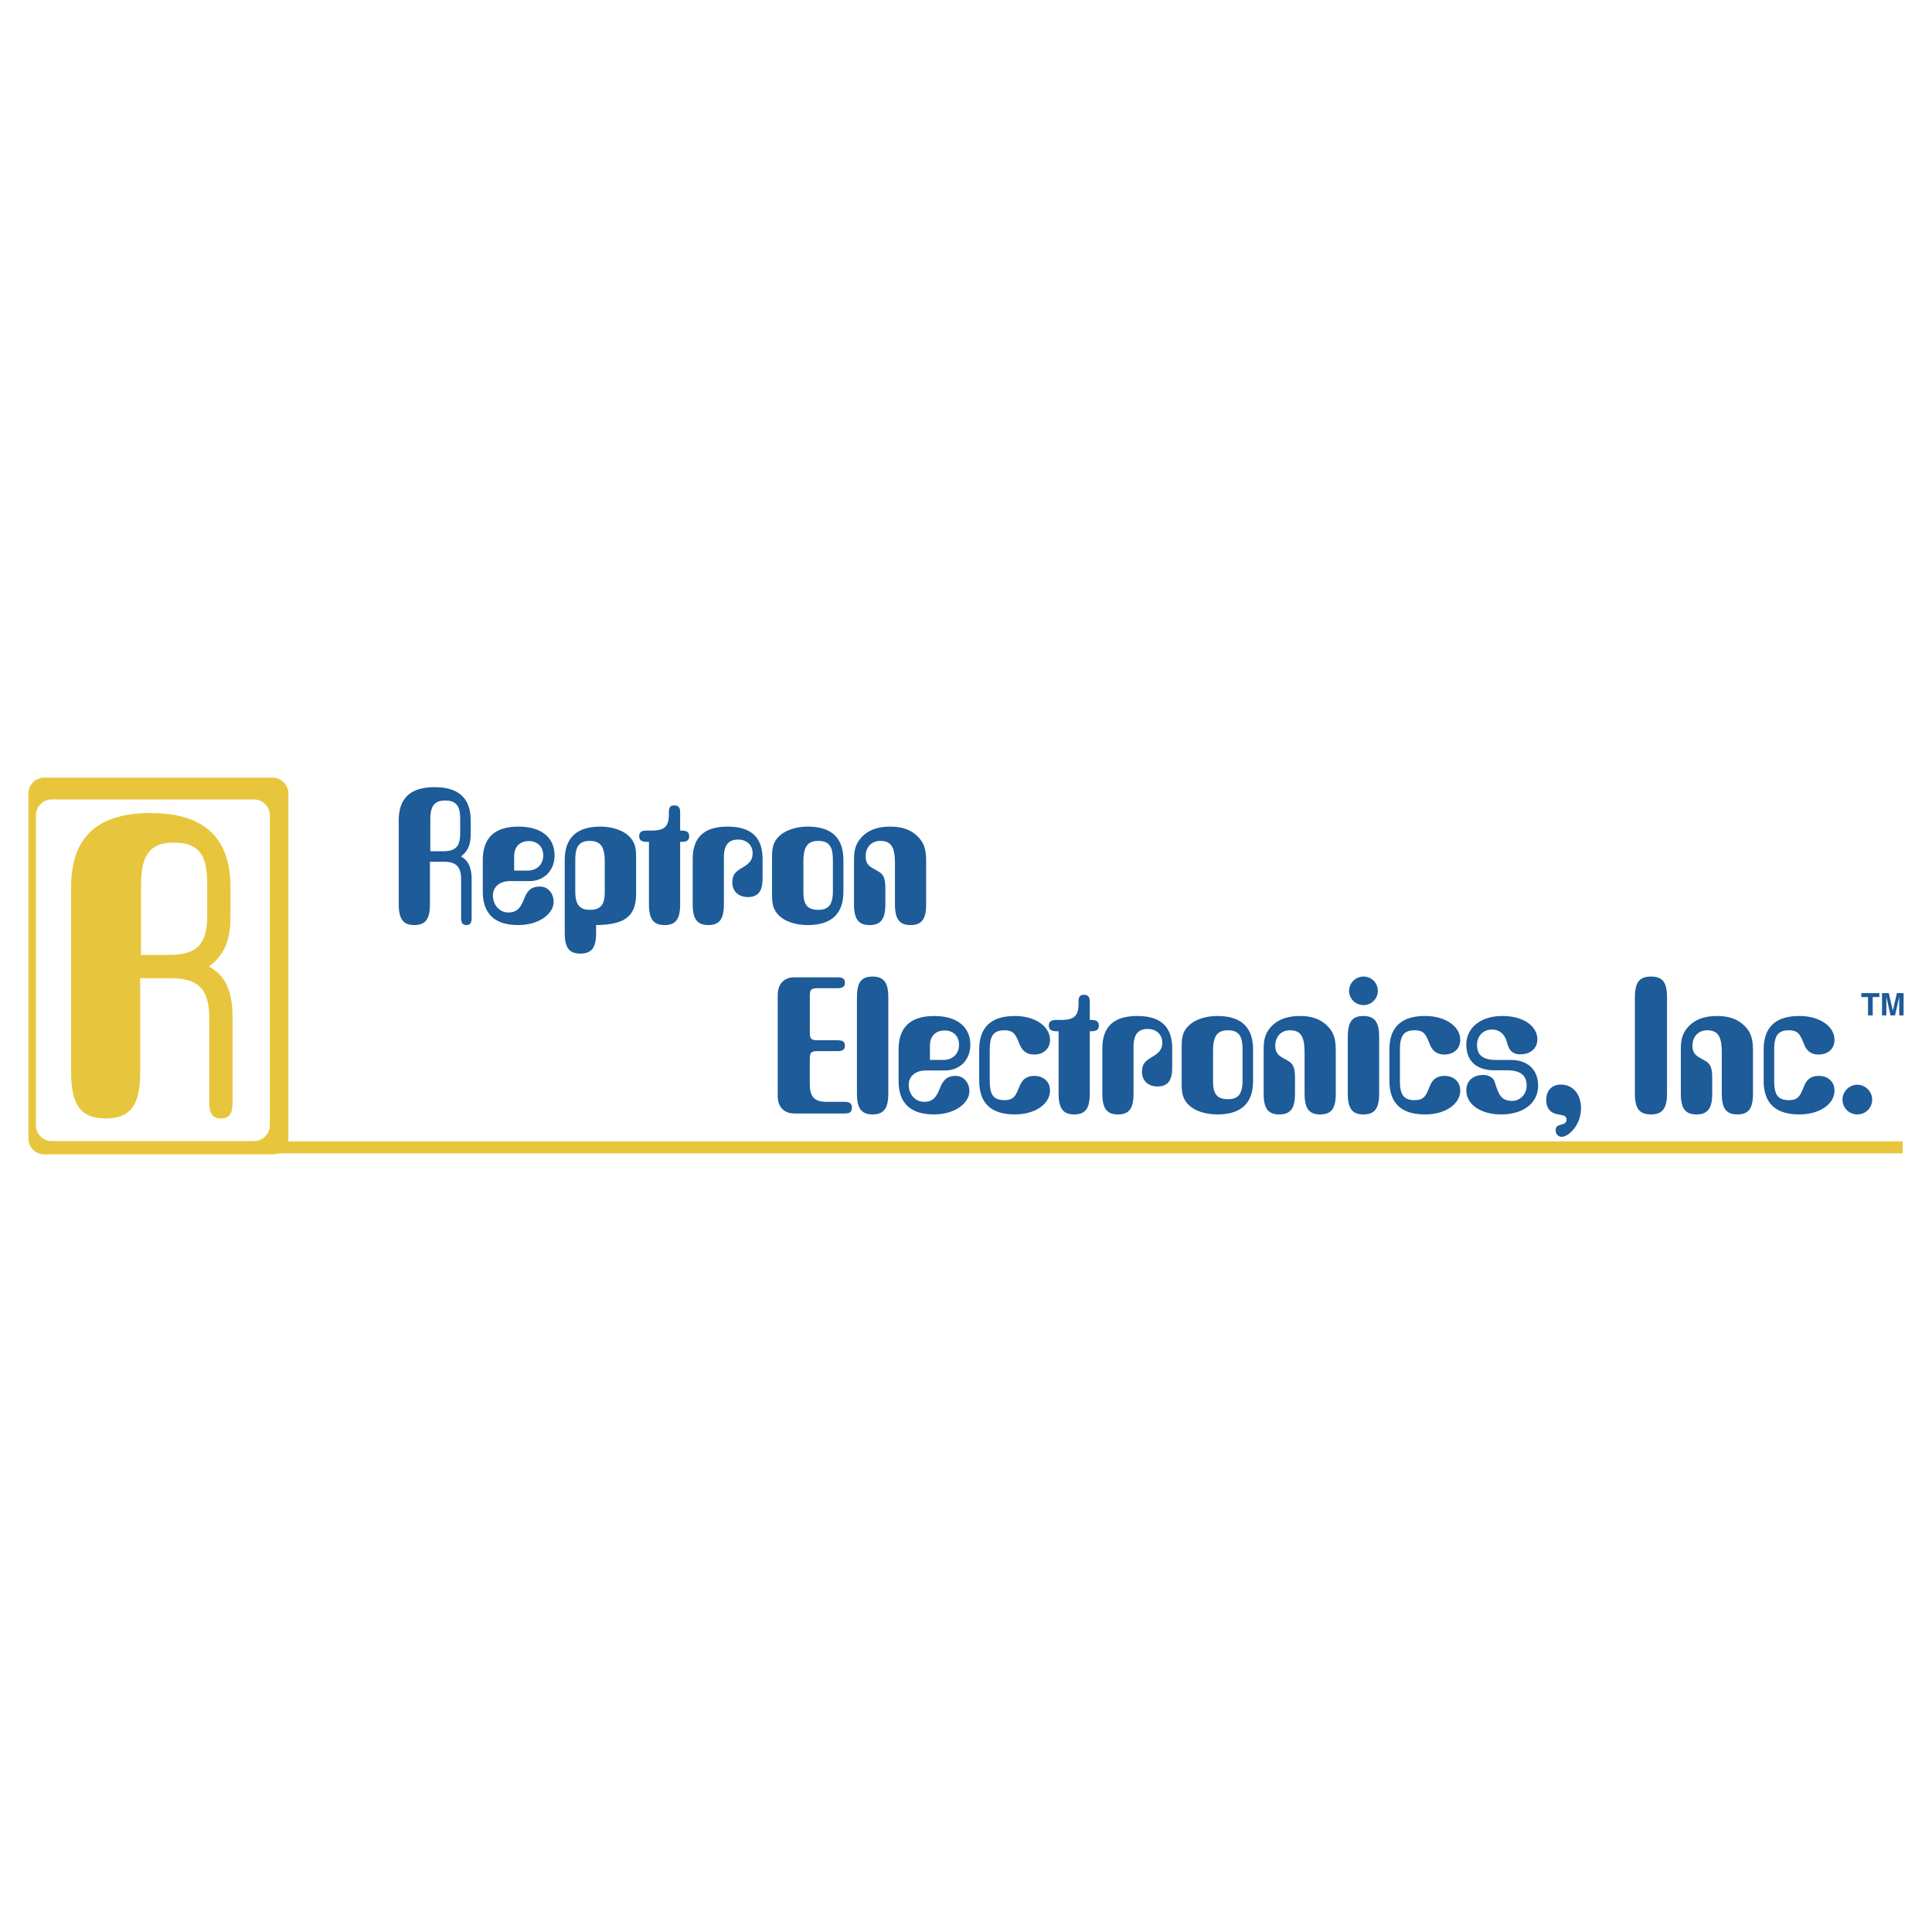 <svg xmlns="http://www.w3.org/2000/svg" width="2500" height="2500" viewBox="0 0 192.756 192.756"><g fill-rule="evenodd" clip-rule="evenodd"><path fill="#fff" d="M0 0h192.756v192.756H0V0z"/><path d="M20.838 96.436c1.702-1.287 2.158-2.824 2.158-5.065v-2.864c0-4.941-2.656-7.391-7.971-7.391-5.356 0-7.93 2.45-7.93 7.391v18.433c0 3.113.831 4.65 3.446 4.65 2.616 0 3.445-1.496 3.445-4.65v-9.342h3.073c2.573 0 3.818.955 3.818 3.902v8.387c0 1.119.25 1.703 1.164 1.703.913 0 1.162-.584 1.162-1.703V101.5c.001-2.574-.704-4.191-2.365-5.064zm-6.768-1.163V88.34c0-2.906.79-4.276 3.281-4.276 2.614 0 3.32 1.412 3.32 4.027v3.279c0 2.947-1.12 3.902-3.778 3.902H14.07v.001z" fill="#e7c63d"/><path d="M5.169 79.76c-.876 0-1.588.711-1.588 1.588v30.911c0 .877.712 1.59 1.588 1.59h20.165a1.59 1.59 0 0 0 1.588-1.59v-30.91c0-.877-.71-1.588-1.588-1.588H5.169v-.001zm-.746-2.175h22.763c.878 0 1.588.71 1.588 1.588v34.411c0 .877-.71 1.588-1.588 1.588H4.423a1.587 1.587 0 0 1-1.588-1.588V79.173a1.586 1.586 0 0 1 1.588-1.588z" fill="#e7c63d"/><path d="M79.258 111.092h4.984c.506 0 .75-.111.75-.58 0-.449-.225-.582-.75-.582H82.48c-1.181 0-1.687-.449-1.687-1.779v-2.455c0-.693.113-.824.825-.824h1.911c.524 0 .768-.131.768-.543s-.244-.543-.768-.543H81.62c-.712 0-.825-.133-.825-.826v-3.541c0-.693.113-.824.825-.824h1.911c.506 0 .768-.131.768-.543 0-.414-.244-.545-.768-.545h-4.272c-1.012 0-1.668.639-1.668 1.781v10.043c-.001 1.144.655 1.761 1.667 1.761zM85.497 99.512v9.576c0 1.404.375 2.098 1.556 2.098s1.574-.674 1.574-2.098v-9.576c0-1.406-.393-2.08-1.574-2.08s-1.556.656-1.556 2.08zM89.65 104.721v3.111c0 2.23 1.181 3.354 3.542 3.354 2.099 0 3.523-1.143 3.523-2.305 0-.898-.6-1.537-1.349-1.537-.956 0-1.293.488-1.593 1.238-.337.842-.675 1.348-1.574 1.348-.843 0-1.536-.691-1.536-1.705 0-.842.674-1.424 1.705-1.424h1.93c1.424 0 2.511-1.012 2.511-2.566 0-1.762-1.293-2.867-3.598-2.867-2.38-.001-3.561 1.124-3.561 3.353zm3.13 1.031v-1.424c0-.975.581-1.518 1.48-1.518.825 0 1.424.561 1.424 1.404 0 .938-.637 1.537-1.574 1.537h-1.33v.001zM97.695 107.832c0 2.23 1.182 3.354 3.561 3.354 2.043 0 3.504-1.049 3.504-2.379 0-.881-.637-1.463-1.572-1.463-.676 0-1.145.281-1.426.938-.412.975-.543 1.48-1.555 1.48-1.199 0-1.461-.693-1.461-1.949v-3.055c0-1.254.262-1.967 1.461-1.967 1.012 0 1.143.506 1.555 1.48.281.656.75.938 1.426.938.936 0 1.572-.582 1.572-1.463 0-1.33-1.461-2.379-3.504-2.379-2.379 0-3.561 1.125-3.561 3.354v3.111z" fill="#1d5b99"/><path d="M107.604 99.924v.225c0 1.236-.469 1.594-1.668 1.611h-.525c-.506 0-.768.131-.768.562 0 .412.262.562.768.562h.207v6.203c0 1.404.375 2.098 1.555 2.098s1.555-.674 1.555-2.098v-6.203h.133c.506 0 .768-.131.768-.562 0-.412-.262-.562-.768-.562h-.133v-1.836c0-.469-.188-.674-.6-.674-.394 0-.524.225-.524.674zM116.951 106.52v-1.91c0-2.156-1.123-3.242-3.484-3.242s-3.486 1.086-3.486 3.242v4.479c0 1.404.375 2.098 1.557 2.098 1.18 0 1.555-.674 1.555-2.098v-4.629c0-1.199.412-1.799 1.424-1.799.861 0 1.443.562 1.443 1.35 0 .748-.393 1.068-1.012 1.441-.619.375-1.012.639-1.012 1.5s.619 1.443 1.537 1.443c1.048 0 1.478-.6 1.478-1.875zM125.018 107.832v-3.111c0-2.229-1.18-3.354-3.561-3.354-1.219 0-2.268.393-2.83.938-.676.637-.732 1.291-.732 2.229v3.486c0 .938.057 1.611.732 2.248.562.545 1.611.918 2.83.918 2.381 0 3.561-1.124 3.561-3.354zm-1.049-.076c0 1.312-.357 1.912-1.461 1.912-1.201 0-1.482-.656-1.482-1.818v-2.979c0-1.406.357-2.08 1.482-2.08 1.197 0 1.461.713 1.461 1.967v2.998zM126.074 105.17v3.918c0 1.404.375 2.098 1.555 2.098 1.182 0 1.574-.674 1.574-2.098v-1.48c0-.807-.076-1.35-.543-1.668-.75-.506-1.424-.582-1.424-1.611 0-.918.598-1.537 1.461-1.537 1.217 0 1.461.824 1.461 2.305v3.992c0 1.404.375 2.098 1.557 2.098 1.18 0 1.555-.674 1.555-2.098v-3.918c0-1.143 0-2.098-.994-2.959-.637-.562-1.48-.844-2.566-.844-1.293 0-2.248.355-2.904 1.086-.693.77-.73 1.518-.73 2.361-.002.113-.002.224-.002.355zM134.6 98.855c0 .787.637 1.424 1.443 1.424a1.423 1.423 0 1 0 0-2.848c-.787 0-1.443.637-1.443 1.424zm-.131 4.61v5.623c0 1.404.375 2.098 1.555 2.098 1.182 0 1.574-.674 1.574-2.098v-5.623c0-1.404-.393-2.098-1.574-2.098-1.18 0-1.555.674-1.555 2.098zM138.623 107.832c0 2.23 1.18 3.354 3.561 3.354 2.041 0 3.504-1.049 3.504-2.379 0-.881-.637-1.463-1.574-1.463-.674 0-1.143.281-1.424.938-.412.975-.545 1.48-1.557 1.48-1.199 0-1.461-.693-1.461-1.949v-3.055c0-1.254.262-1.967 1.461-1.967 1.012 0 1.145.506 1.557 1.48.281.656.75.938 1.424.938.938 0 1.574-.582 1.574-1.463 0-1.33-1.463-2.379-3.504-2.379-2.381 0-3.561 1.125-3.561 3.354v3.111zM149.127 106.783h1.199c1.352 0 1.988.486 1.988 1.535 0 .881-.693 1.518-1.424 1.518-1.201 0-1.389-.73-1.781-1.947-.094-.301-.506-.639-1.125-.639-1.031 0-1.688.6-1.688 1.537 0 1.406 1.443 2.398 3.469 2.398 2.211 0 3.691-1.123 3.691-2.867 0-1.535-.973-2.566-2.736-2.566h-1.385c-1.371 0-1.971-.449-1.971-1.518 0-.881.639-1.518 1.48-1.518.752 0 1.295.449 1.52 1.33.207.787.582 1.143 1.312 1.143 1.031 0 1.705-.6 1.705-1.48 0-1.33-1.369-2.342-3.504-2.342-2.082 0-3.582 1.125-3.582 2.867.002 1.575.959 2.549 2.832 2.549zM154.27 109.762c0 .713.338 1.182.9 1.35s1.125.094 1.125.6c0 .262-.17.395-.451.469-.393.111-.637.168-.637.6 0 .375.262.637.617.637.639 0 1.912-1.125 1.912-2.848 0-1.443-.844-2.361-2.004-2.361-.88-.002-1.462.578-1.462 1.553zM163.115 109.088c0 1.424.375 2.098 1.611 2.098 1.199 0 1.592-.693 1.592-2.098v-9.576c0-1.406-.375-2.08-1.592-2.08-1.219 0-1.611.656-1.611 2.08v9.576zM167.697 105.17v3.918c0 1.404.375 2.098 1.555 2.098 1.182 0 1.576-.674 1.576-2.098v-1.48c0-.807-.076-1.35-.545-1.668-.75-.506-1.426-.582-1.426-1.611 0-.918.602-1.537 1.465-1.537 1.217 0 1.461.824 1.461 2.305v3.992c0 1.404.375 2.098 1.555 2.098 1.182 0 1.557-.674 1.557-2.098v-3.918c0-1.143 0-2.098-.994-2.959-.637-.562-1.48-.844-2.566-.844-1.293 0-2.25.355-2.906 1.086-.693.77-.73 1.518-.73 2.361-.002.113-.002.224-.002.355zM175.963 107.832c0 2.23 1.18 3.354 3.561 3.354 2.041 0 3.504-1.049 3.504-2.379 0-.881-.639-1.463-1.574-1.463-.676 0-1.145.281-1.424.938-.412.975-.545 1.48-1.557 1.48-1.199 0-1.461-.693-1.461-1.949v-3.055c0-1.254.262-1.967 1.461-1.967 1.012 0 1.145.506 1.557 1.48.279.656.748.938 1.424.938.936 0 1.574-.582 1.574-1.463 0-1.33-1.463-2.379-3.504-2.379-2.381 0-3.561 1.125-3.561 3.354v3.111zM183.826 109.705c0 .826.656 1.48 1.48 1.48s1.48-.654 1.48-1.48c0-.805-.676-1.48-1.48-1.48-.806 0-1.48.675-1.48 1.48zM45.987 85.452c.768-.581.974-1.274.974-2.286v-1.293c0-2.23-1.199-3.335-3.599-3.335-2.417 0-3.58 1.105-3.58 3.335v8.32c0 1.406.375 2.1 1.555 2.1 1.182 0 1.556-.675 1.556-2.1v-4.216h1.389c1.161 0 1.724.431 1.724 1.762v3.785c0 .506.112.769.525.769.412 0 .524-.263.524-.769v-3.785c0-1.162-.319-1.893-1.068-2.287zm-3.056-.524v-3.129c0-1.312.357-1.93 1.482-1.93 1.181 0 1.499.637 1.499 1.818v1.48c0 1.331-.506 1.762-1.706 1.762h-1.275v-.001zM48.168 85.827v3.111c0 2.23 1.18 3.354 3.542 3.354 2.099 0 3.523-1.144 3.523-2.305 0-.899-.6-1.537-1.35-1.537-.955 0-1.292.487-1.593 1.236-.337.844-.674 1.35-1.574 1.35-.843 0-1.537-.693-1.537-1.705 0-.843.675-1.424 1.706-1.424h1.93c1.424 0 2.511-1.012 2.511-2.567 0-1.761-1.293-2.867-3.598-2.867-2.38 0-3.56 1.124-3.56 3.354zm3.129 1.031v-1.424c0-.975.581-1.519 1.48-1.519.824 0 1.424.562 1.424 1.406 0 .937-.637 1.537-1.574 1.537h-1.33zM59.474 93.061v-.768c2.961-.038 3.991-.938 3.991-3.167V85.64c0-.937-.056-1.593-.731-2.23-.562-.543-1.611-.937-2.829-.937-2.38 0-3.561 1.125-3.561 3.354v7.233c0 1.405.375 2.08 1.555 2.08s1.575-.655 1.575-2.079zm-2.08-4.198v-2.999c0-1.255.263-1.967 1.461-1.967 1.125 0 1.481.675 1.481 2.08v2.979c0 1.162-.281 1.818-1.481 1.818-1.105.001-1.461-.599-1.461-1.911zM66.732 81.03v.225c0 1.237-.468 1.593-1.667 1.612h-.525c-.506 0-.768.131-.768.562 0 .412.262.562.768.562h.206v6.202c0 1.406.375 2.1 1.556 2.1s1.556-.675 1.556-2.1v-6.202h.131c.506 0 .769-.131.769-.562 0-.413-.263-.562-.769-.562h-.131V81.03c0-.469-.188-.675-.6-.675-.394 0-.526.225-.526.675zM76.083 87.626v-1.911c0-2.155-1.124-3.242-3.487-3.242-2.361 0-3.485 1.087-3.485 3.242v4.478c0 1.406.375 2.1 1.555 2.1s1.556-.675 1.556-2.1v-4.628c0-1.199.412-1.799 1.424-1.799.864 0 1.445.562 1.445 1.349 0 .75-.394 1.068-1.012 1.443-.62.375-1.012.637-1.012 1.499s.619 1.443 1.537 1.443c1.048 0 1.479-.6 1.479-1.874zM84.147 88.938v-3.111c0-2.23-1.181-3.354-3.561-3.354-1.218 0-2.267.394-2.83.937-.674.637-.73 1.293-.73 2.23v3.485c0 .937.056 1.612.73 2.249.562.544 1.611.919 2.83.919 2.381-.001 3.561-1.125 3.561-3.355zm-1.049-.075c0 1.312-.356 1.912-1.462 1.912-1.199 0-1.48-.656-1.48-1.818v-2.979c0-1.405.356-2.08 1.48-2.08 1.2 0 1.462.712 1.462 1.967v2.998zM85.203 86.277v3.916c0 1.406.375 2.1 1.556 2.1s1.574-.675 1.574-2.1v-1.48c0-.806-.075-1.349-.543-1.668-.75-.506-1.424-.581-1.424-1.611 0-.919.6-1.537 1.462-1.537 1.218 0 1.462.824 1.462 2.305v3.991c0 1.406.374 2.1 1.555 2.1s1.556-.675 1.556-2.1v-3.916c0-1.144 0-2.099-.993-2.961-.637-.562-1.48-.843-2.567-.843-1.293 0-2.249.356-2.905 1.087-.693.769-.731 1.518-.731 2.361-.002.112-.002.225-.002.356z" fill="#1d5b99"/><path fill="#e7c63d" d="M5.171 113.881h184.661v1.191H5.171v-1.191z"/><path fill="#1d5b99" d="M187.506 99.082v.395h-.666v1.832h-.469v-1.832h-.668v-.395h1.803zM189.254 99.082h.668v2.227h-.436v-1.506l.002-.182c.002-.08.002-.139.002-.182l-.42 1.869h-.453l-.416-1.869c0 .043 0 .102.002.182v1.688h-.434v-2.227h.676l.404 1.75.405-1.75z"/></g></svg>